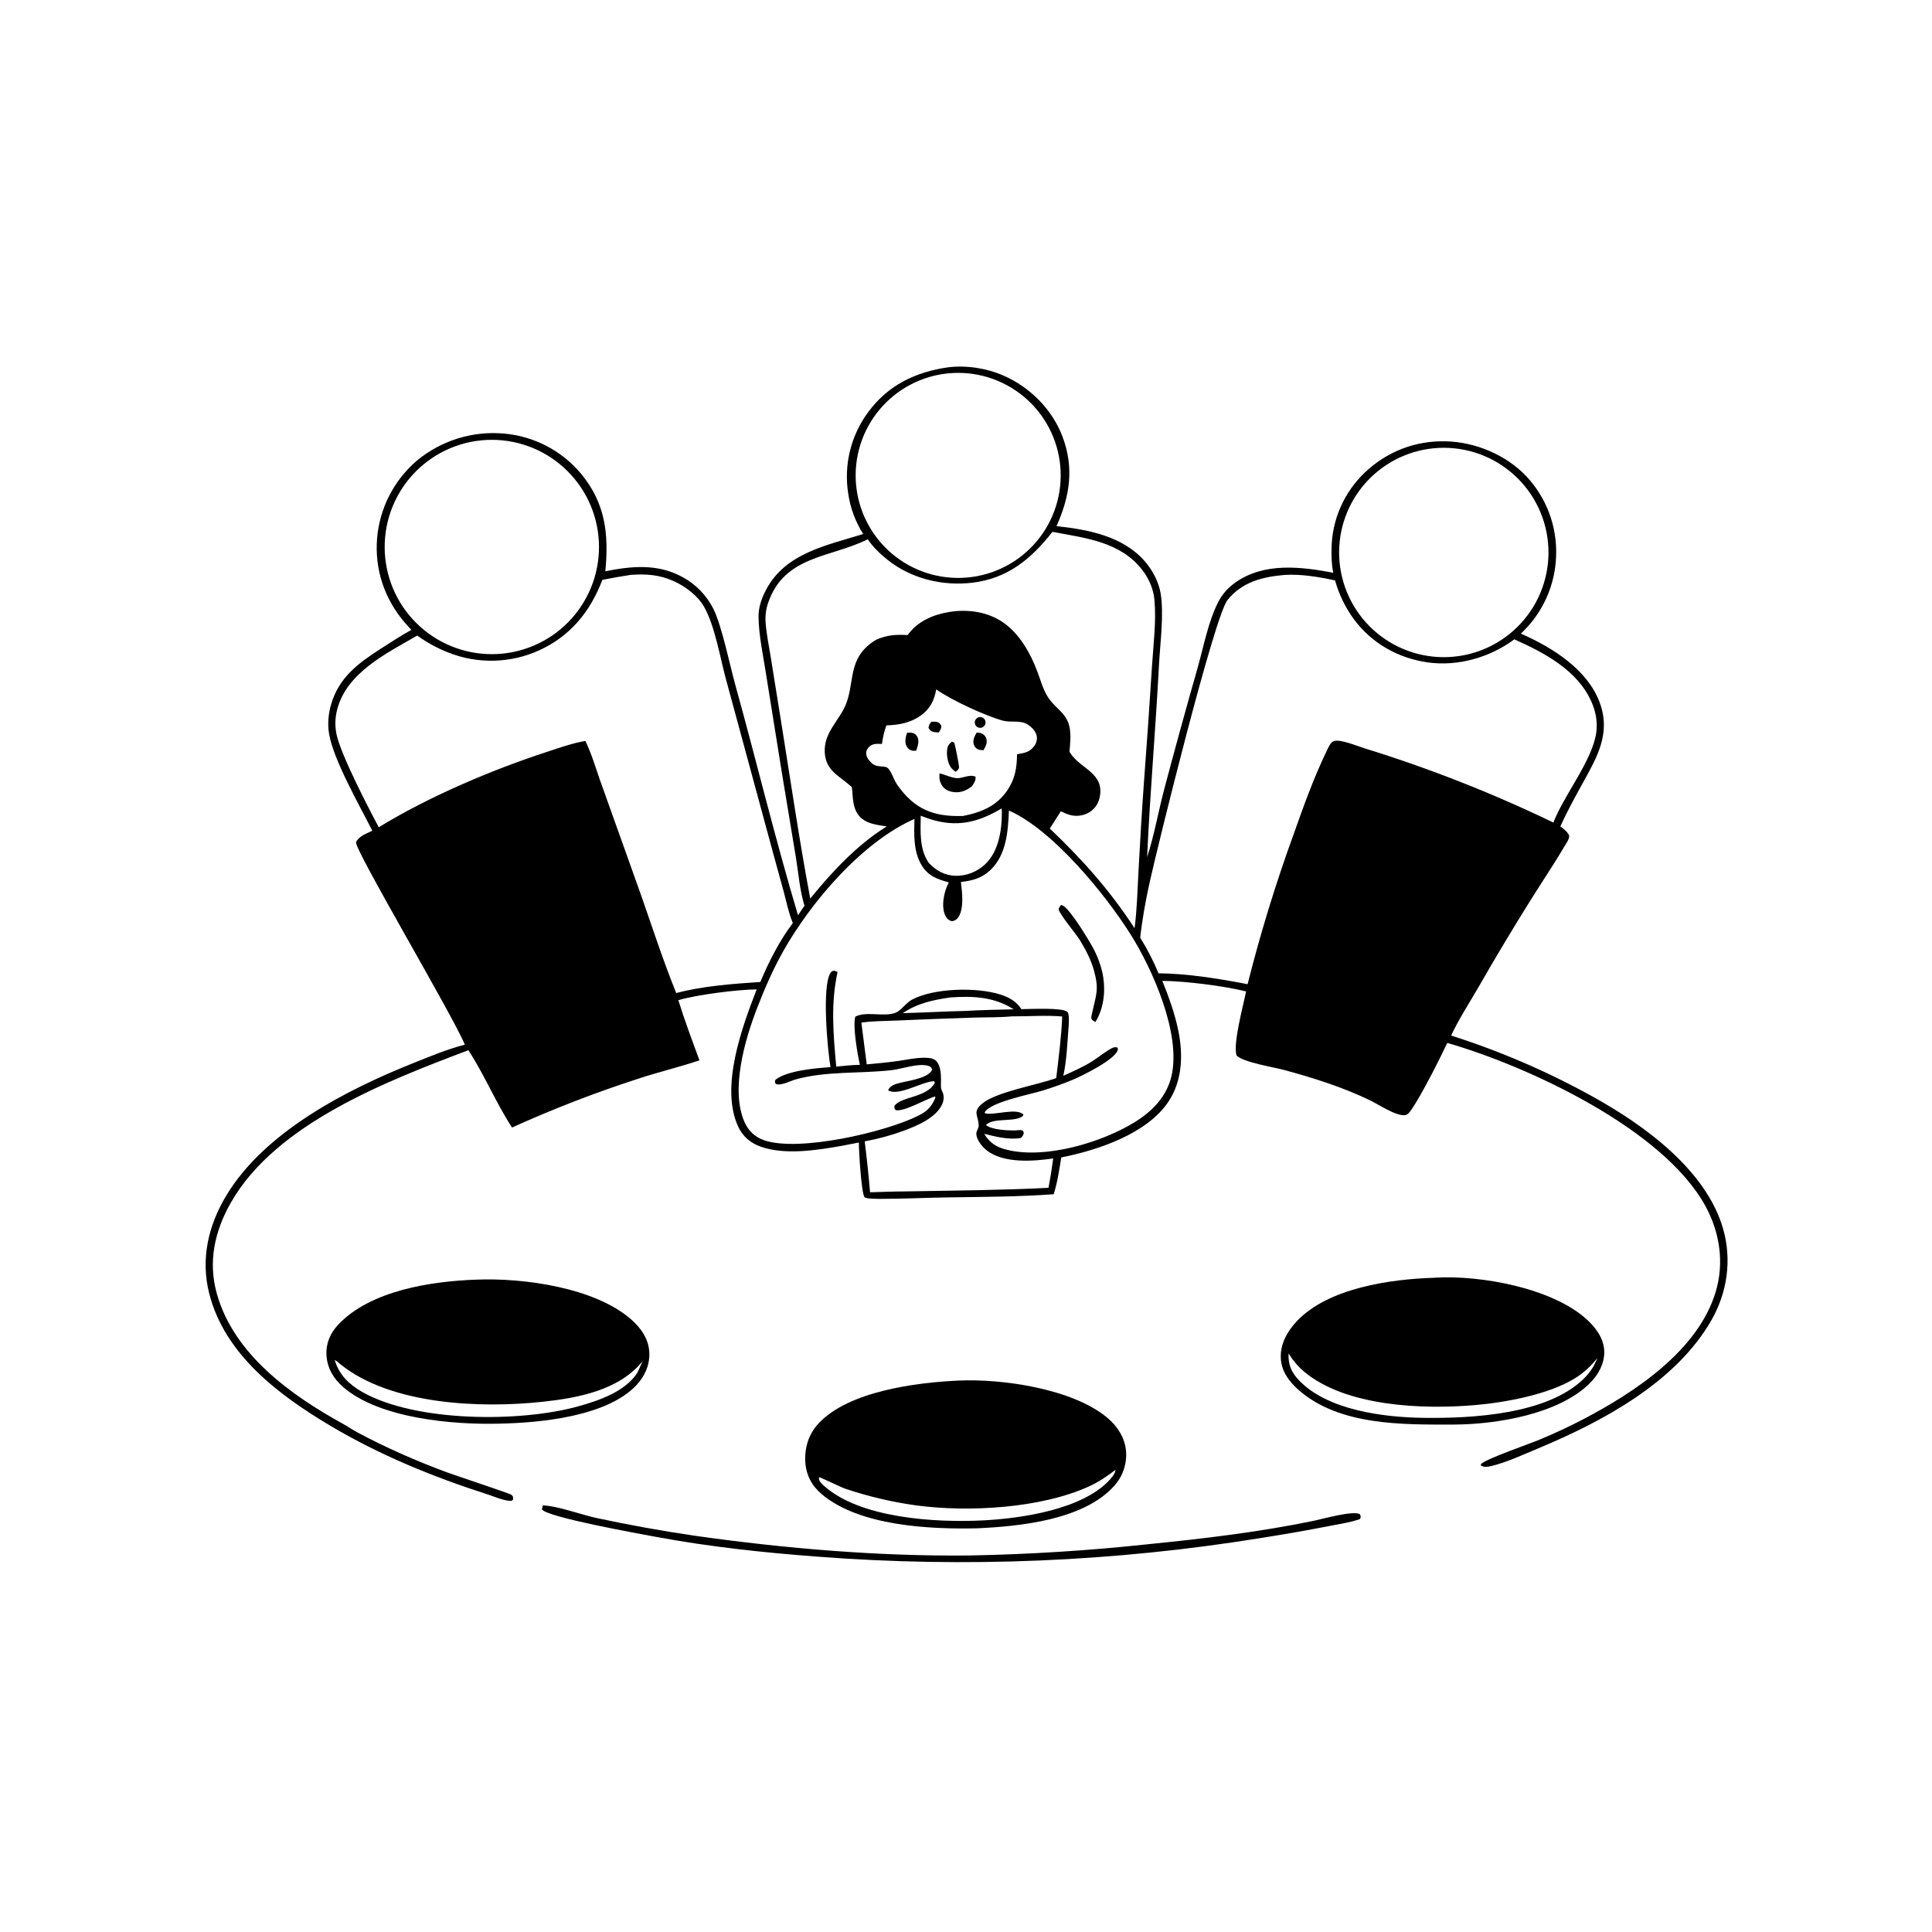 <?xml version="1.0" encoding="utf-8" ?>
<svg xmlns="http://www.w3.org/2000/svg" xmlns:xlink="http://www.w3.org/1999/xlink" width="1024" height="1024">
	<path d="M502.453 194.685C512.228 193.481 522.982 195.157 531.986 199.116C545.967 205.263 557.667 216.983 563.111 231.323C569.414 247.927 567.066 263.056 559.967 278.851C576.58 280.668 594.659 284.024 606.376 297.041C610.619 301.756 614.105 308.181 615.157 314.472C617.012 325.561 614.89 340.834 614.292 352.338C612.524 386.36 609.511 420.287 608 454.326C611.741 442.761 613.86 430.607 616.92 418.825Q625.606 386.068 634.899 353.478C637.974 342.523 640.402 329.598 645.515 319.429C647.823 314.841 650.946 311.369 655.173 308.458C670.325 298.026 689.604 300.35 706.672 303.575C705.769 299.421 705.652 294.958 705.742 290.72Q705.763 289.317 705.854 287.917Q705.945 286.518 706.104 285.124Q706.264 283.73 706.492 282.346Q706.721 280.962 707.017 279.591Q707.313 278.219 707.677 276.865Q708.041 275.51 708.471 274.174Q708.901 272.839 709.397 271.527Q709.893 270.215 710.452 268.928Q711.012 267.642 711.635 266.385Q712.258 265.128 712.942 263.903Q713.626 262.678 714.369 261.489Q715.113 260.299 715.914 259.148Q716.716 257.996 717.573 256.886Q718.43 255.776 719.342 254.709Q720.253 253.642 721.215 252.622Q722.178 251.602 723.19 250.63C735.004 239.363 750.018 233.502 766.338 233.899C781.983 234.28 798.24 241.073 809.035 252.48Q810.02 253.533 810.952 254.633Q811.884 255.734 812.761 256.879Q813.638 258.024 814.457 259.21Q815.276 260.397 816.035 261.623Q816.795 262.849 817.493 264.11Q818.192 265.372 818.827 266.666Q819.462 267.961 820.033 269.285Q820.604 270.61 821.108 271.96Q821.613 273.311 822.05 274.685Q822.488 276.059 822.857 277.453Q823.226 278.847 823.526 280.258Q823.826 281.668 824.057 283.092Q824.287 284.515 824.446 285.948Q824.606 287.382 824.695 288.821Q824.784 290.26 824.802 291.702Q824.819 293.144 824.766 294.585Q824.724 296.037 824.61 297.486Q824.496 298.934 824.31 300.375Q824.124 301.816 823.868 303.246Q823.611 304.676 823.284 306.092Q822.956 307.507 822.559 308.905Q822.162 310.302 821.697 311.678Q821.231 313.055 820.698 314.406Q820.164 315.758 819.565 317.081Q818.965 318.404 818.301 319.696Q817.636 320.989 816.909 322.246Q816.181 323.504 815.392 324.724Q814.603 325.944 813.755 327.123Q812.907 328.303 812.001 329.439Q811.095 330.575 810.134 331.664Q809.173 332.754 808.16 333.795Q807.146 334.836 806.082 335.825L807.005 336.237C823.174 343.476 841.378 354.888 847.865 372.34C853.886 388.535 846.627 401.061 838.923 414.98C834.747 422.526 830.589 430.159 827.004 438.005C828.902 439.366 830.643 440.716 831.699 442.841C831.747 444.851 830.427 446.514 829.417 448.233C823.686 457.985 817.283 467.41 811.301 477.019Q796.934 499.962 783.491 523.458C778.633 531.811 773.226 540.112 769.122 548.861Q778.869 551.959 788.45 555.538Q798.031 559.117 807.423 563.166Q816.815 567.216 825.993 571.727Q835.172 576.239 844.116 581.2C871.5 596.332 904.504 620.209 913.359 651.555C917.961 667.844 915.477 685.057 907.119 699.683C888.248 732.708 849.259 753.505 815.273 767.666C807.451 770.926 798.793 774.981 790.565 777.005C788.634 777.48 786.675 777.799 784.87 776.761L785.011 775.925C788.116 773.014 810.61 765.322 816.205 762.953Q827.924 758.08 839.181 752.217C866.544 737.878 899.851 715.897 909.279 684.948C913.994 669.468 911.605 653.329 903.926 639.262C881.66 598.475 810.365 565.254 767.093 552.764C763.146 561.157 753.231 580.767 748.185 587.993C747.26 589.317 746.273 590.902 744.538 591.066C739.698 591.523 730.602 585.321 725.94 583.088C711.496 576.172 696.217 571.349 680.794 567.153C675.232 565.64 659.101 563.105 655.403 559.441C653.395 553.226 659.002 532.796 660.451 525.471C648.324 522.494 628.464 520.023 616.049 519.877C619.442 528.256 622.596 536.986 624.443 545.838C627.141 558.767 626.815 572.719 619.226 584.013C607.766 601.068 581.6 609.686 562.49 613.466C561.449 620.025 560.469 626.618 558.481 632.968C539.926 634.313 521.1 634.364 502.5 634.64C490.63 634.816 478.746 635.413 466.877 635.421C465.535 635.422 458.927 635.469 458.202 634.511C456.509 632.273 455.166 609.511 455.223 605.56L445.39 607.455C432.462 609.708 416.084 612.237 403.342 607.813C397.788 605.885 393.578 602.289 391.136 596.898C381.683 576.024 393.263 544.454 401.057 524.392C390.922 524.495 369.524 527.167 359.528 530.115C362.888 540.856 366.819 551.44 370.736 561.987C360.387 565.495 349.637 568.05 339.215 571.434Q304.564 582.602 271.395 597.611C262.812 584.499 256.823 569.715 248.243 556.632C205.406 572.866 146.338 595.418 122.421 637.316C113.772 652.468 110.149 668.77 114.962 685.815C124.019 717.886 154.162 739.461 181.926 754.744C184.527 756.175 186.955 757.886 189.584 759.289C204.629 767.322 220.772 774.415 236.762 780.325C240.983 781.885 270.175 791.631 270.921 792.179C272.054 793.012 271.943 793.5 271.962 794.763L271.215 795.436C267.591 795.762 261.944 793.186 258.43 792.063C229.658 782.865 201.163 771.178 175.162 755.723C147.773 739.443 118.931 717.859 110.827 685.334C106.306 667.191 110.406 649.548 119.887 633.746C140.22 599.855 183.681 577.572 219.31 563.368C228.098 559.865 237.188 556.025 246.376 553.708C240.32 538.737 188.289 451.131 188.684 446.41C190.233 443.137 194.251 441.833 197.329 440.306C190.794 427.319 176.766 402.853 174.431 389.018C173.57 383.915 173.995 378.603 175.406 373.634C179.558 359.016 189.859 351.533 202.022 343.7C207.284 340.311 212.525 336.898 218.007 333.872Q216.34 332.07 214.738 330.209C203.891 317.669 198.537 302.046 199.857 285.42Q199.978 283.936 200.172 282.459Q200.366 280.983 200.632 279.517Q200.898 278.052 201.235 276.601Q201.572 275.151 201.98 273.719Q202.388 272.286 202.865 270.876Q203.343 269.465 203.889 268.08Q204.435 266.694 205.048 265.337Q205.661 263.98 206.34 262.654Q207.019 261.329 207.762 260.038Q208.505 258.748 209.31 257.495Q210.116 256.242 210.981 255.03Q211.847 253.819 212.771 252.651Q213.695 251.483 214.675 250.361Q215.655 249.24 216.689 248.168Q217.722 247.096 218.807 246.076Q219.892 245.056 221.026 244.09Q222.219 243.104 223.458 242.177Q224.698 241.25 225.981 240.384Q227.264 239.519 228.588 238.717Q229.911 237.915 231.273 237.179Q232.634 236.442 234.03 235.773Q235.426 235.104 236.852 234.504Q238.279 233.904 239.733 233.374Q241.187 232.844 242.666 232.386Q244.144 231.928 245.643 231.542Q247.142 231.157 248.658 230.845Q250.174 230.533 251.703 230.295Q253.232 230.057 254.772 229.894Q256.311 229.732 257.856 229.644Q259.401 229.556 260.949 229.544Q262.497 229.532 264.043 229.596Q265.59 229.659 267.131 229.798Q268.607 229.927 270.075 230.128Q271.543 230.329 273 230.602Q274.456 230.875 275.897 231.22Q277.338 231.565 278.761 231.98Q280.183 232.396 281.583 232.881Q282.983 233.366 284.358 233.919Q285.732 234.473 287.078 235.093Q288.424 235.714 289.737 236.4Q291.05 237.086 292.328 237.836Q293.606 238.586 294.846 239.398Q296.085 240.211 297.283 241.083Q298.481 241.955 299.634 242.885Q300.788 243.816 301.894 244.802Q303 245.788 304.056 246.827Q305.112 247.866 306.116 248.957Q307.119 250.047 308.068 251.185C320.985 266.918 322.701 283.196 320.845 302.783C334.984 299.968 348.673 298.688 361.794 305.875Q363.103 306.586 364.354 307.394Q365.605 308.202 366.791 309.103Q367.977 310.003 369.092 310.991Q370.206 311.979 371.243 313.049Q372.279 314.118 373.231 315.264Q374.184 316.409 375.046 317.623Q375.909 318.837 376.677 320.113Q377.446 321.388 378.115 322.719C382.659 331.945 386.707 352.083 389.65 362.7C400.935 403.407 410.859 444.629 422.962 485.096L426.396 480.05C423.874 471.879 423.237 463.041 421.871 454.617L414.551 410.464L405.957 356.874C404.44 347.146 402.219 337.003 402.04 327.172C401.944 321.887 403.672 317.054 406.117 312.449C416.419 293.051 438.267 289.045 457.511 283.052Q455.968 280.613 454.689 278.026Q453.409 275.439 452.408 272.733Q451.406 270.026 450.693 267.229Q449.98 264.433 449.564 261.577Q449.34 260.164 449.187 258.741Q449.034 257.319 448.952 255.89Q448.87 254.462 448.859 253.031Q448.848 251.6 448.909 250.17Q448.97 248.741 449.102 247.316Q449.234 245.891 449.437 244.475Q449.64 243.058 449.913 241.654Q450.186 240.249 450.529 238.86Q450.872 237.471 451.284 236.101Q451.696 234.731 452.176 233.383Q452.656 232.035 453.202 230.712Q453.749 229.39 454.36 228.096Q454.972 226.803 455.648 225.542Q456.323 224.28 457.061 223.054Q457.798 221.828 458.596 220.64Q459.394 219.452 460.25 218.306C470.815 204.054 485.239 197.188 502.453 194.685ZM319.275 307.326C312.904 324.107 302.261 337.236 285.636 344.75Q284.242 345.38 282.818 345.939Q281.395 346.499 279.945 346.987Q278.495 347.475 277.023 347.891Q275.55 348.306 274.059 348.648Q272.568 348.99 271.062 349.257Q269.556 349.524 268.038 349.716Q266.52 349.908 264.995 350.024Q263.47 350.14 261.941 350.18Q260.411 350.22 258.882 350.184Q257.353 350.148 255.827 350.036Q254.301 349.924 252.783 349.736Q251.265 349.549 249.758 349.286Q248.251 349.023 246.759 348.685Q245.267 348.347 243.794 347.936Q242.32 347.524 240.869 347.04Q239.418 346.556 237.993 346Q233.501 344.274 229.271 341.977Q225.042 339.68 221.148 336.852C204.984 346.251 183.854 356.372 178.738 375.973Q178.293 377.625 178.05 379.319Q177.807 381.013 177.768 382.723Q177.73 384.434 177.897 386.137Q178.064 387.839 178.434 389.51C180.69 399.985 195.042 427.8 200.758 438.47C227.008 422.345 260.549 408.091 289.875 398.515C296.507 396.35 303.361 393.881 310.252 392.716C313.383 399.171 315.535 406.31 317.867 413.095L339.661 474.115C345.749 491.534 351.501 509.247 358.419 526.353C372.168 522.619 388.786 521.411 402.984 520.472C407.47 509.799 413.216 498.448 420.225 489.226L419.942 488.533C417.946 483.558 416.867 478.185 415.496 473.013L409.77 452.154L384.669 359.618C381.648 348.405 378.863 331.711 373.284 321.793C369.851 315.691 363.22 310.723 356.913 307.928C349.318 304.562 342.481 304.132 334.316 304.69Q326.77 305.861 319.275 307.326ZM456.541 542.005L459.379 564.147C464.92 563.656 470.433 563.117 475.944 562.344C480.546 561.698 485.328 560.587 489.97 560.628C491.869 560.644 494.338 560.748 495.874 562.02C498.432 564.139 498.732 568.905 498.749 572.017C498.754 573.124 498.725 574.229 498.702 575.336C498.67 576.847 498.921 577.474 499.552 578.818C500.435 580.702 500.299 583.039 499.519 584.934C496.449 592.383 486.052 596.681 479.098 599.276Q468.955 603.013 458.318 604.941Q460.002 618.409 461.14 631.934C467.379 631.764 473.635 631.493 479.875 631.473C505.112 631.021 530.533 630.851 555.736 629.571Q557.201 621.821 558.212 613.999C547.624 615.542 532.118 616.713 523.123 609.832C520.725 607.998 517.584 604.183 517.461 600.999C517.403 599.487 518.707 598.057 518.716 596.768C518.754 591.337 515.113 589.502 520.574 584.938C528.072 578.673 549.492 575.161 559.821 571.415C561.098 560.566 562.553 549.669 562.99 538.748C554.038 538.013 545.161 538.735 536.21 538.696C529.401 539.335 522.46 539.146 515.622 539.363Q495.385 540.022 475.156 540.91C469.022 541.192 462.602 541.115 456.541 542.005ZM557.823 281.89C546.565 296.227 534.165 306.585 515.428 308.841C499.606 310.746 483.019 306.745 470.497 296.779C466.608 293.684 462.704 289.949 459.899 285.819C459.759 285.891 459.62 285.964 459.479 286.034C439.937 295.68 415.703 294.487 407.132 319.514C405.953 322.959 405.523 326.312 405.785 329.936C406.226 336.04 407.541 342.247 408.509 348.291L413.984 382.362C419.012 413.66 423.603 445.104 429.443 476.262C441.046 461.981 454.285 447.783 469.996 438.001C464.73 437.228 458.629 436.633 455.097 432.116C451.692 427.761 452.146 422.351 451.514 417.207L451.065 416.796C444.794 411.151 437.75 408.598 437.145 398.951C436.463 388.088 445.004 382.022 448.526 372.852C452.283 363.069 450.326 352.566 457.965 344.203C459.836 342.154 462.116 340.394 464.517 339.01C470.268 336.544 474.884 336.236 481.052 336.601C486.286 329.35 494.348 325.823 502.962 324.383C512.978 322.708 523.848 324.248 532.206 330.276C540.738 336.43 546.328 346.547 549.912 356.213C551.502 360.502 552.805 365.198 555.205 369.122C559.284 375.789 565.747 377.839 567.015 386.175C567.637 390.258 567.207 394.331 566.843 398.417C566.949 398.592 567.052 398.769 567.159 398.943C572.458 407.564 585.507 409.477 582.868 422.573C582.18 425.986 580.194 428.836 577.196 430.624C574.226 432.397 570.367 432.885 567.04 431.927C565.406 431.457 563.787 430.747 562.258 430.005Q559.381 434.6 556.42 439.142C573.831 455.719 588.183 471.807 601.357 491.992C602.642 481.961 602.869 472.083 603.413 462.002C604.23 446.857 605.099 431.643 606.181 416.517Q608.589 384.708 610.595 352.871C611.315 341.507 612.927 329.278 611.873 317.948C611.328 312.086 608.961 306.65 605.366 302.018C593.707 286.995 575.091 285.174 557.823 281.89ZM802.628 338.859C789.799 348.421 772.714 353.348 756.761 351.087C741.132 348.873 727.172 341.062 717.716 328.363Q715.992 326.029 714.487 323.548Q712.983 321.067 711.711 318.458Q710.439 315.85 709.41 313.137Q708.381 310.424 707.604 307.628C699.241 305.809 689.615 304.189 681.014 304.71C669.124 305.736 658.5 308.353 650.644 317.969C643.622 326.565 613.526 448.59 609.301 467.845C607.224 477.311 605.356 487.384 604.341 497.023Q609.984 506.059 614.058 515.903C628.578 515.884 646.823 518.812 661.253 521.649Q671.363 481.478 685.512 442.546C690.812 427.619 696.166 412.538 703.059 398.25C703.888 396.599 705.072 393.432 706.96 392.788C710.334 391.636 719.441 395.436 723.04 396.556Q748.815 404.513 773.921 414.378Q799.028 424.244 823.324 435.964C829.003 421.267 843.978 403.155 846.055 388.246C846.835 382.647 845.776 377.116 843.516 371.985C836.131 355.215 818.528 345.971 802.628 338.859ZM502.971 197.846Q501.645 197.966 500.326 198.15Q499.007 198.334 497.699 198.583Q496.391 198.832 495.096 199.144Q493.802 199.457 492.524 199.833Q491.247 200.208 489.989 200.646Q488.731 201.084 487.497 201.582Q486.262 202.081 485.053 202.64Q483.844 203.198 482.665 203.816Q481.485 204.433 480.336 205.107Q479.188 205.781 478.074 206.511Q476.96 207.241 475.883 208.024Q474.806 208.807 473.769 209.642Q472.732 210.478 471.737 211.363Q470.742 212.247 469.792 213.18Q468.841 214.113 467.937 215.091Q467.034 216.069 466.179 217.09Q465.324 218.111 464.521 219.173Q463.717 220.235 462.966 221.335Q462.216 222.435 461.52 223.57Q460.824 224.705 460.184 225.873Q459.545 227.041 458.964 228.239Q458.382 229.437 457.86 230.662Q457.338 231.887 456.876 233.136Q456.415 234.385 456.015 235.656Q455.615 236.926 455.278 238.214Q454.941 239.502 454.668 240.806Q454.394 242.109 454.185 243.424Q453.975 244.739 453.831 246.063Q453.686 247.387 453.606 248.716Q453.527 250.045 453.512 251.377Q453.498 252.708 453.548 254.039Q453.599 255.369 453.715 256.696Q453.831 258.023 454.012 259.342Q454.192 260.661 454.437 261.97Q454.682 263.279 454.991 264.574Q455.3 265.87 455.672 267.148Q456.044 268.427 456.478 269.686Q456.913 270.945 457.408 272.181Q457.903 273.417 458.458 274.627Q459.014 275.837 459.628 277.019Q460.241 278.201 460.912 279.351Q461.583 280.501 462.31 281.617Q463.036 282.733 463.817 283.812Q464.597 284.891 465.429 285.931Q466.262 286.97 467.144 287.968Q468.026 288.965 468.956 289.919Q469.886 290.872 470.862 291.778Q471.837 292.684 472.856 293.542Q473.875 294.4 474.934 295.206Q475.994 296.013 477.091 296.767Q478.189 297.52 479.323 298.219Q480.456 298.918 481.622 299.561Q482.789 300.204 483.985 300.789Q485.181 301.374 486.405 301.899Q487.628 302.425 488.876 302.89Q490.124 303.355 491.393 303.758Q492.662 304.161 493.95 304.502Q495.237 304.842 496.539 305.12Q497.842 305.397 499.156 305.61Q500.471 305.823 501.794 305.971Q503.117 306.12 504.446 306.203Q505.775 306.287 507.107 306.305Q508.438 306.323 509.769 306.276Q511.1 306.229 512.427 306.117Q513.759 306.004 515.083 305.827Q516.408 305.649 517.722 305.406Q519.036 305.163 520.337 304.856Q521.637 304.549 522.921 304.179Q524.205 303.808 525.469 303.375Q526.734 302.941 527.975 302.446Q529.217 301.952 530.432 301.396Q531.648 300.841 532.834 300.227Q534.021 299.612 535.176 298.94Q536.332 298.268 537.452 297.54Q538.573 296.812 539.657 296.03Q540.74 295.248 541.784 294.413Q542.828 293.579 543.829 292.694Q544.831 291.809 545.788 290.876Q546.745 289.943 547.655 288.964Q548.564 287.986 549.425 286.963Q550.286 285.941 551.095 284.877Q551.904 283.814 552.66 282.712Q553.416 281.61 554.117 280.472Q554.818 279.334 555.463 278.163Q556.107 276.992 556.693 275.791Q557.279 274.59 557.805 273.362Q558.331 272.133 558.796 270.88Q559.261 269.627 559.664 268.353Q560.067 267.079 560.407 265.786Q560.747 264.494 561.022 263.186Q561.298 261.879 561.51 260.559Q561.721 259.24 561.867 257.911Q562.013 256.583 562.094 255.249Q562.175 253.915 562.19 252.579Q562.205 251.242 562.154 249.907Q562.103 248.571 561.987 247.24Q561.871 245.909 561.689 244.585Q561.508 243.261 561.261 241.947Q561.015 240.634 560.704 239.334Q560.393 238.034 560.019 236.751Q559.645 235.468 559.208 234.205Q558.771 232.942 558.273 231.702Q557.774 230.462 557.216 229.248Q556.657 228.034 556.039 226.849Q555.421 225.664 554.746 224.511Q554.071 223.358 553.34 222.239Q552.609 221.12 551.823 220.039Q551.038 218.958 550.201 217.916Q549.363 216.875 548.476 215.876Q547.588 214.876 546.652 213.922Q545.717 212.968 544.735 212.061Q543.754 211.154 542.729 210.296Q541.704 209.438 540.639 208.632Q539.573 207.826 538.469 207.073Q537.365 206.32 536.225 205.622Q535.085 204.924 533.912 204.283Q532.74 203.642 531.537 203.06Q530.334 202.477 529.104 201.955Q527.874 201.432 526.62 200.971Q525.366 200.509 524.091 200.11Q522.815 199.71 521.522 199.374Q520.228 199.038 518.92 198.766Q517.612 198.493 516.291 198.286Q514.971 198.078 513.642 197.936Q512.314 197.793 510.979 197.717Q509.645 197.64 508.309 197.628Q506.973 197.617 505.637 197.672Q504.302 197.726 502.971 197.846ZM257.905 233.184Q256.51 233.252 255.12 233.389Q253.73 233.526 252.348 233.731Q250.967 233.935 249.597 234.208Q248.227 234.481 246.872 234.82Q245.517 235.16 244.181 235.565Q242.844 235.971 241.529 236.442Q240.214 236.913 238.924 237.448Q237.634 237.983 236.372 238.581Q235.109 239.178 233.878 239.837Q232.647 240.497 231.449 241.215Q230.251 241.934 229.091 242.711Q227.93 243.488 226.809 244.321Q225.687 245.154 224.609 246.041Q223.53 246.928 222.496 247.866Q221.462 248.805 220.475 249.794Q219.488 250.783 218.552 251.819Q217.615 252.855 216.73 253.935Q215.845 255.016 215.015 256.139Q214.184 257.262 213.41 258.424Q212.635 259.587 211.919 260.786Q211.203 261.985 210.546 263.218Q209.89 264.451 209.295 265.714Q208.699 266.978 208.167 268.269Q207.635 269.56 207.167 270.876Q206.698 272.192 206.296 273.529Q205.893 274.867 205.556 276.222Q205.219 277.578 204.949 278.948Q204.68 280.319 204.478 281.701Q204.276 283.083 204.142 284.473Q204.008 285.863 203.943 287.259Q203.877 288.654 203.881 290.05Q203.884 291.447 203.956 292.842Q204.028 294.237 204.168 295.627Q204.309 297.016 204.517 298.397Q204.726 299.778 205.002 301.147Q205.278 302.517 205.621 303.871Q205.965 305.224 206.374 306.56Q206.783 307.895 207.258 309.209Q207.732 310.523 208.27 311.811Q208.809 313.1 209.41 314.361Q210.011 315.622 210.673 316.851Q211.336 318.081 212.058 319.277Q212.78 320.472 213.56 321.631Q214.34 322.79 215.175 323.909Q216.011 325.028 216.901 326.104Q217.791 327.181 218.733 328.212Q219.675 329.244 220.666 330.228Q221.657 331.212 222.696 332.146Q223.734 333.08 224.817 333.962Q225.9 334.844 227.025 335.671Q228.151 336.499 229.315 337.27Q230.48 338.041 231.68 338.755Q232.881 339.468 234.116 340.121Q235.351 340.774 236.616 341.366Q237.881 341.958 239.174 342.487Q240.466 343.015 241.784 343.48Q243.101 343.945 244.439 344.344Q245.778 344.743 247.134 345.077Q248.49 345.41 249.862 345.676Q251.233 345.942 252.615 346.14Q253.998 346.338 255.389 346.468Q256.779 346.599 258.175 346.66Q259.57 346.722 260.967 346.715Q262.363 346.708 263.758 346.632Q265.148 346.557 266.533 346.413Q267.917 346.27 269.293 346.059Q270.669 345.848 272.033 345.569Q273.397 345.291 274.745 344.946Q276.094 344.602 277.424 344.191Q278.754 343.781 280.063 343.306Q281.371 342.831 282.655 342.292Q283.938 341.754 285.194 341.153Q286.45 340.552 287.674 339.891Q288.899 339.229 290.09 338.509Q291.281 337.788 292.435 337.01Q293.589 336.231 294.704 335.398Q295.818 334.564 296.891 333.676Q297.963 332.789 298.991 331.85Q300.018 330.911 300.999 329.923Q301.979 328.935 302.91 327.9Q303.841 326.865 304.72 325.786Q305.599 324.706 306.424 323.585Q307.249 322.464 308.019 321.304Q308.788 320.144 309.499 318.948Q310.211 317.751 310.863 316.521Q311.515 315.292 312.106 314.031Q312.697 312.771 313.225 311.483Q313.754 310.196 314.219 308.883Q314.684 307.571 315.084 306.238Q315.484 304.905 315.818 303.554Q316.152 302.202 316.42 300.836Q316.687 299.47 316.888 298.093Q317.088 296.715 317.221 295.33Q317.354 293.944 317.418 292.554Q317.483 291.163 317.479 289.771Q317.476 288.379 317.404 286.989Q317.332 285.599 317.193 284.214Q317.053 282.829 316.845 281.453Q316.638 280.076 316.363 278.711Q316.089 277.347 315.748 275.997Q315.407 274.648 315 273.317Q314.593 271.985 314.122 270.676Q313.65 269.366 313.115 268.081Q312.58 266.796 311.983 265.539Q311.385 264.281 310.727 263.055Q310.069 261.828 309.351 260.636Q308.633 259.443 307.858 258.287Q307.083 257.131 306.252 256.014Q305.422 254.897 304.537 253.822Q303.652 252.747 302.716 251.717Q301.78 250.687 300.795 249.704Q299.809 248.721 298.777 247.787Q297.744 246.854 296.667 245.972Q295.591 245.09 294.472 244.261Q293.353 243.433 292.195 242.661Q291.037 241.889 289.842 241.174Q288.648 240.459 287.42 239.804Q286.192 239.149 284.933 238.554Q283.674 237.96 282.388 237.428Q281.102 236.896 279.791 236.428Q278.48 235.959 277.148 235.556Q275.816 235.152 274.465 234.814Q273.115 234.477 271.75 234.205Q270.384 233.934 269.007 233.73Q267.63 233.526 266.245 233.389Q264.86 233.253 263.47 233.185Q262.079 233.116 260.687 233.116Q259.295 233.116 257.905 233.184ZM503.72 528.66C494.539 530.001 486.282 531.705 478.511 536.994C489.552 536.709 500.583 536.052 511.624 535.819C520.146 535.316 528.697 535.179 537.231 534.949C527.024 528.313 515.563 527.826 503.72 528.66ZM467.434 394.314C464.914 394.195 462.557 393.986 460.608 395.865C459.804 396.641 459.17 397.759 459.095 398.886C458.951 401.056 460.511 403.091 462.023 404.466C465.155 407.311 469.045 405.335 470.831 407.37C472.865 409.687 473.725 413.34 475.536 415.93C484.663 428.984 494.938 433.021 510.414 432.475C520.128 430.577 528.312 427.236 534.016 418.736C538.047 412.729 538.978 406.85 539.041 399.764C542.92 399.09 545.709 398.79 548.187 395.38C549.275 393.883 549.844 391.988 549.488 390.145C548.97 387.47 546.795 385.352 544.581 383.943C540.856 381.572 535.726 383.08 531.585 381.968C522.489 379.527 503.897 370.91 496.212 365.396C495.178 371.337 492.911 375.801 487.847 379.371C482.368 383.233 476.332 384.233 469.796 384.478C468.561 387.781 467.975 390.84 467.434 394.314ZM762.627 237.397Q761.267 237.461 759.912 237.592Q758.557 237.723 757.21 237.92Q755.863 238.117 754.527 238.38Q753.191 238.643 751.87 238.971Q750.549 239.299 749.245 239.691Q747.941 240.084 746.659 240.54Q745.376 240.996 744.117 241.514Q742.858 242.032 741.626 242.612Q740.394 243.191 739.192 243.83Q737.99 244.469 736.821 245.167Q735.651 245.864 734.518 246.618Q733.384 247.372 732.289 248.18Q731.193 248.989 730.139 249.85Q729.085 250.711 728.074 251.623Q727.063 252.535 726.098 253.496Q725.133 254.456 724.217 255.463Q723.3 256.469 722.434 257.519Q721.568 258.57 720.754 259.661Q719.94 260.753 719.181 261.883Q718.422 263.013 717.719 264.179Q717.017 265.345 716.372 266.544Q715.727 267.743 715.142 268.972Q714.557 270.202 714.032 271.458Q713.508 272.714 713.046 273.995Q712.584 275.276 712.186 276.577Q711.787 277.879 711.453 279.199Q711.119 280.519 710.85 281.853Q710.58 283.188 710.377 284.534Q710.174 285.88 710.037 287.235Q709.899 288.589 709.829 289.949Q709.758 291.308 709.755 292.67Q709.751 294.031 709.814 295.391Q709.877 296.751 710.007 298.106Q710.136 299.461 710.332 300.809Q710.528 302.156 710.79 303.492Q711.052 304.828 711.379 306.15Q711.706 307.471 712.097 308.775Q712.489 310.079 712.944 311.362Q713.398 312.645 713.916 313.905Q714.433 315.164 715.011 316.396Q715.59 317.629 716.228 318.831Q716.866 320.034 717.562 321.204Q718.259 322.374 719.012 323.508Q719.765 324.642 720.572 325.738Q721.38 326.834 722.24 327.889Q723.101 328.945 724.012 329.956Q724.923 330.968 725.883 331.933Q726.842 332.899 727.848 333.817Q728.854 334.734 729.904 335.601Q730.953 336.468 732.044 337.283Q733.135 338.097 734.264 338.857Q735.394 339.617 736.559 340.321Q737.725 341.025 738.923 341.671Q740.122 342.316 741.351 342.903Q742.579 343.489 743.835 344.014Q745.091 344.539 746.372 345.002Q747.652 345.465 748.953 345.865Q750.255 346.264 751.574 346.6Q752.894 346.935 754.228 347.205Q755.562 347.476 756.908 347.68Q758.254 347.885 759.609 348.023Q760.963 348.161 762.323 348.233Q763.682 348.304 765.044 348.309Q766.405 348.314 767.765 348.252Q769.126 348.19 770.483 348.061Q771.84 347.933 773.189 347.737Q774.538 347.542 775.875 347.281Q777.213 347.02 778.536 346.693Q779.859 346.367 781.165 345.976Q782.47 345.585 783.755 345.13Q785.04 344.675 786.301 344.158Q787.562 343.641 788.796 343.062Q790.03 342.484 791.234 341.845Q792.438 341.207 793.609 340.51Q794.78 339.814 795.916 339.06Q797.052 338.307 798.149 337.499Q799.246 336.69 800.303 335.829Q801.359 334.968 802.372 334.056Q803.385 333.144 804.352 332.184Q805.318 331.223 806.237 330.216Q807.155 329.209 808.023 328.158Q808.891 327.108 809.706 326.015Q810.522 324.923 811.282 323.793Q812.043 322.662 812.747 321.495Q813.451 320.328 814.098 319.128Q814.744 317.928 815.33 316.698Q815.917 315.468 816.442 314.21Q816.967 312.953 817.43 311.671Q817.893 310.389 818.292 309.086Q818.692 307.783 819.027 306.462Q819.362 305.141 819.632 303.805Q819.902 302.469 820.105 301.122Q820.309 299.774 820.447 298.418Q820.584 297.062 820.655 295.701Q820.726 294.34 820.729 292.977Q820.733 291.614 820.67 290.253Q820.607 288.892 820.477 287.535Q820.347 286.178 820.151 284.83Q819.954 283.481 819.692 282.144Q819.43 280.806 819.102 279.483Q818.775 278.16 818.382 276.855Q817.99 275.55 817.534 274.266Q817.079 272.981 816.56 271.721Q816.042 270.46 815.463 269.227Q814.883 267.993 814.244 266.79Q813.604 265.586 812.907 264.416Q812.209 263.245 811.455 262.11Q810.7 260.975 809.891 259.878Q809.082 258.782 808.22 257.726Q807.358 256.67 806.445 255.658Q805.532 254.646 804.571 253.68Q803.609 252.714 802.602 251.797Q801.594 250.879 800.543 250.012Q799.491 249.145 798.398 248.331Q797.306 247.516 796.174 246.757Q795.043 245.997 793.875 245.294Q792.708 244.59 791.507 243.945Q790.307 243.3 789.076 242.715Q787.846 242.129 786.588 241.605Q785.33 241.081 784.047 240.619Q782.765 240.157 781.462 239.759Q780.159 239.36 778.837 239.026Q777.516 238.693 776.18 238.424Q774.844 238.155 773.496 237.953Q772.148 237.75 770.792 237.614Q769.436 237.477 768.075 237.408Q766.714 237.338 765.351 237.335Q763.988 237.333 762.627 237.397ZM530.873 428.494C519.525 435.225 509.017 438.33 495.859 434.978C493.181 434.296 490.595 433.336 488.007 432.374C487.916 440.891 487.204 449.936 492.246 457.301C496.011 461.37 500.74 464.035 506.39 464.193C512.241 464.358 518.135 461.971 522.33 457.913C529.349 451.124 531.053 439.863 531.004 430.501C531.001 429.817 530.943 429.174 530.873 428.494ZM534.752 429.599C534.267 440.731 533.449 453.216 524.73 461.334C520.207 465.545 515.243 466.784 509.314 467.473C509.943 472.68 511.208 482.536 507.422 486.784C506.514 487.803 505.821 488.011 504.521 488.265C502.921 487.83 502.015 487.12 501.236 485.675C498.986 481.502 499.911 475.394 501.423 471.074C501.836 469.894 502.323 468.779 502.893 467.67C496.699 466.025 491.724 464.181 488.314 458.322C484.091 451.066 484.454 442.142 484.675 434.048C456.88 446.32 429.811 478.061 415.042 504.304C409.676 513.839 405.215 524.147 401.265 534.335C394.789 551.04 386.982 577.877 394.719 594.968C396.781 599.522 400.253 602.683 404.962 604.338C423.159 610.736 469.286 600.103 486.668 591.358C491.499 588.927 493.732 586.693 495.802 581.746L495.545 581.134C490.785 582.522 478.909 589.502 474.689 588.369C473.976 587.362 474.009 587.318 474.061 586.076C478.072 580.988 490.884 581.932 495.487 573.995L495.124 573.049C489.154 573.057 475.764 581.444 470.693 577.819C471.754 575.825 473.133 575.111 475.198 574.437C479.899 572.901 491.078 572.058 493.888 567.335C493.978 567.183 494.032 567.012 494.105 566.851C493.408 565.543 493.237 565.26 491.795 564.859C486.571 563.408 478.055 566.58 472.56 567.208C455.766 569.13 437.993 567.557 421.582 572.155C418.833 572.926 413.781 575.699 411.123 574.476C410.655 573.357 410.582 573.415 411.009 572.295C417.307 567.369 432.307 566.167 440.191 565.599C438.617 556.622 435.543 522.929 440.124 515.75C440.79 514.707 441.075 514.735 442.211 514.466L443.936 515.153C440.213 532.005 441.678 548.336 443.228 565.327C447.368 564.955 451.584 564.401 455.74 564.404C454.526 558.786 451.863 543.928 453.336 538.842C459.252 535.797 468.209 539.132 474.53 536.825C477.471 535.751 480.238 531.519 483.296 529.875C494.923 523.623 517.565 523.16 529.965 527.045C534.673 528.52 538.644 530.623 541.357 534.878C545.909 534.852 562.962 533.91 565.689 536.282C566.941 537.372 566.469 543.035 566.338 544.717C565.696 552.996 565.378 562.082 563.569 570.197C568.701 567.886 573.882 565.619 578.673 562.643C582.212 560.445 585.538 557.553 589.19 555.614C590.22 555.068 590.967 554.924 592.104 555.135C592.577 556.04 592.691 555.794 592.407 556.643C590.67 561.826 573.478 570.235 568.441 572.352Q560.645 575.575 552.578 578.041C545.994 580.066 524.845 584.137 521.926 589.531L522.092 590.095C527.163 591.283 538.8 586.956 542.463 590.777C542.071 591.809 541.758 591.854 540.784 592.301C535.746 594.611 526.379 592.424 522.562 596.307C525.807 598.852 533.65 599.165 537.745 599.169C538.672 599.17 540.756 598.815 541.499 599.042C542.596 599.376 542.413 599.834 542.621 600.733C542.132 602.071 541.999 602.284 540.912 603.201C534.361 604.17 527.974 602.504 521.647 600.947C524.633 605.896 528.271 608.107 533.964 609.479C554.36 614.396 583.97 605.518 601.357 594.806C610.769 589.008 618.408 581.215 620.942 570.185C626.041 547.988 611.034 513.906 599.055 494.951C585.566 473.608 557.848 439.779 534.752 429.599Z"/>
	<path d="M562.378 479.628C562.913 479.817 563.087 479.849 563.547 480.106C567.548 482.343 577.926 499.483 580.053 503.774Q581.387 506.408 582.409 509.179Q583.431 511.949 584.128 514.818C586.186 523.623 585.478 533.835 580.604 541.63C580.214 541.432 579.358 541.021 579.039 540.75C578.858 540.598 578.736 540.387 578.605 540.19C578.109 539.443 578.705 537.608 578.883 536.774C580.882 527.416 582.621 524.752 579.952 514.824C578.337 508.815 575.523 503.509 572.315 498.206C570.46 495.141 561.456 484.48 561.147 482.02C561.055 481.291 561.986 480.242 562.378 479.628Z"/>
	<path d="M497.996 409.892C500.856 410.563 503.913 412.113 506.814 412.409C510.201 412.756 513.865 410.147 517.06 411.673C517.266 413.758 516.183 415.188 515.036 416.852C512.154 418.952 509.562 420.162 505.913 419.872C503.486 419.678 501.185 418.818 499.665 416.838C498.053 414.738 497.696 412.456 497.996 409.892Z"/>
	<path d="M504.564 393.078L505.708 393.573C506.123 394.089 508.287 405.206 508.31 406.469C508.335 407.787 507.403 408.285 506.537 409.1C505.852 408.581 505.148 408.049 504.552 407.427C502.414 405.198 501.675 400.662 501.968 397.691C502.193 395.406 502.773 394.498 504.564 393.078Z"/>
	<path d="M480.76 388.391C481.546 388.347 482.497 388.235 483.269 388.374C484.541 388.602 485.529 389.296 486.159 390.432C487.416 392.693 486.385 395.64 485.603 397.856C485.008 397.888 484.116 397.999 483.511 397.867C482.199 397.581 481.303 396.84 480.621 395.704C479.3 393.504 479.99 390.62 480.76 388.391Z"/>
	<path d="M517.697 388.244C518.789 388.34 519.692 388.384 520.677 388.933C521.762 389.536 522.603 390.552 522.864 391.781C523.336 394.002 522.332 395.803 521.237 397.641C520.141 397.565 518.907 397.55 517.939 396.97C516.912 396.354 516.166 395.181 515.987 394.008C515.647 391.781 516.603 390.091 517.697 388.244Z"/>
	<path d="M493.656 382.502C494.571 382.506 495.608 382.456 496.503 382.648C497.806 382.929 498.307 383.578 498.946 384.653C498.935 386.193 498.336 387.004 497.532 388.242C496.554 388.163 495.453 388.132 494.509 387.863C493.275 387.512 492.737 386.832 492.129 385.784C492.362 384.107 492.66 383.805 493.656 382.502Z"/>
	<path d="M519.08 380.089Q519.214 380.069 519.349 380.061Q519.485 380.053 519.62 380.058Q519.756 380.064 519.89 380.082Q520.025 380.1 520.157 380.13Q520.289 380.161 520.417 380.204Q520.546 380.247 520.67 380.302Q520.794 380.357 520.912 380.424Q521.03 380.49 521.141 380.568Q521.252 380.645 521.356 380.733Q521.459 380.82 521.554 380.918Q521.649 381.015 521.734 381.12Q521.819 381.226 521.893 381.339Q521.968 381.452 522.031 381.572Q522.095 381.692 522.147 381.817Q522.199 381.942 522.239 382.072Q522.279 382.201 522.306 382.334Q522.333 382.467 522.348 382.602Q522.363 382.736 522.365 382.872Q522.366 383.008 522.355 383.143Q522.344 383.278 522.321 383.411Q522.297 383.545 522.26 383.675Q522.224 383.806 522.176 383.933Q522.127 384.059 522.067 384.181Q522.006 384.302 521.935 384.417Q521.863 384.532 521.781 384.64Q521.699 384.748 521.607 384.848Q521.515 384.947 521.414 385.038Q521.313 385.128 521.203 385.208Q521.094 385.289 520.978 385.358Q520.862 385.428 520.739 385.486Q520.617 385.545 520.49 385.591Q520.362 385.638 520.231 385.672Q520.044 385.721 519.852 385.744Q519.66 385.767 519.467 385.764Q519.274 385.761 519.083 385.732Q518.891 385.703 518.706 385.648Q518.521 385.594 518.344 385.515Q518.168 385.436 518.004 385.334Q517.84 385.232 517.691 385.108Q517.542 384.985 517.411 384.843Q517.28 384.701 517.17 384.542Q517.059 384.384 516.971 384.212Q516.883 384.04 516.819 383.858Q516.755 383.675 516.716 383.486Q516.677 383.297 516.664 383.104Q516.65 382.911 516.663 382.719Q516.676 382.526 516.715 382.337Q516.754 382.147 516.818 381.965Q516.882 381.783 516.97 381.611Q517.058 381.439 517.168 381.28Q517.279 381.121 517.409 380.979Q517.54 380.837 517.689 380.713Q517.838 380.59 518.002 380.488Q518.166 380.386 518.342 380.307Q518.518 380.227 518.704 380.173Q518.889 380.118 519.08 380.089Z"/>
	<path d="M507.855 731.739C531.354 730.647 568.363 736.089 586.703 751.279C592.21 755.84 596.264 761.992 596.841 769.27Q596.886 769.896 596.9 770.522Q596.913 771.149 596.894 771.776Q596.876 772.403 596.825 773.028Q596.775 773.653 596.692 774.275Q596.61 774.896 596.496 775.513Q596.383 776.13 596.238 776.74Q596.093 777.35 595.917 777.952Q595.741 778.554 595.535 779.146Q595.328 779.738 595.092 780.319Q594.856 780.9 594.591 781.468Q594.325 782.036 594.031 782.59Q593.737 783.144 593.416 783.682Q593.094 784.22 592.745 784.741Q592.396 785.263 592.021 785.765Q591.647 786.268 591.247 786.751Q590.847 787.234 590.423 787.696C574.238 805.586 540.863 808.976 518.049 810.031C492.624 810.61 455.656 808.821 435.615 792.019C430.386 787.635 427.267 781.902 426.841 775.049C426.367 767.43 428.516 760.254 433.757 754.562C449.593 737.359 485.54 732.791 507.855 731.739ZM436.674 787.455C455.769 804.739 495.819 807.12 520.965 805.843C541.497 804.8 574.189 800.023 588.468 784.004C589.576 782.762 591.151 780.805 591.201 779.082C586.817 782.42 582.476 785.396 577.457 787.706C551.867 799.484 513.401 801.585 485.775 797.919Q476.152 796.592 466.696 794.371Q457.239 792.15 448.032 789.055C445.559 788.202 434.878 782.962 434.118 782.938C433.918 784.047 434.211 784.715 434.88 785.61C435.382 786.282 436.065 786.879 436.674 787.455Z"/>
	<path d="M760.365 677.241C760.486 677.224 760.606 677.197 760.728 677.19C785.064 675.782 822.575 682.739 840.775 699.106C845.687 703.524 850.065 709.304 850.287 716.167C850.491 722.481 847.293 728.411 842.959 732.812C826.553 749.474 793.302 754.987 770.475 755.05C743.267 755.09 709.618 755.683 688.024 736.479C683.009 732.018 679.087 726.557 678.839 719.604C678.575 712.177 682.388 705.521 687.342 700.269C704.004 682.601 737.036 677.93 760.365 677.241ZM844.528 724.297Q845.664 722.04 846.757 719.762C843.163 724.041 839.488 727.613 834.71 730.558C820.8 739.134 798.015 743.328 781.773 744.728C753.925 747.128 713.237 745.504 691.17 726.972C687.839 724.175 685.293 721.041 682.975 717.368C682.706 723.114 684.317 727.144 688.294 731.378C703.425 747.492 733.391 751.206 754.499 751.489C780.29 751.835 819.912 749.705 839.304 730.871Q840.82 729.406 842.131 727.755Q843.443 726.105 844.528 724.297Z"/>
	<path d="M252.337 678.24C277.506 677.191 315.057 682.432 334.338 699.156C339.604 703.724 343.825 709.592 344.15 716.798C344.452 723.466 341.748 729.515 337.202 734.29C321.529 750.752 286.69 754.1 264.875 754.559C240.193 755.231 201.253 751.861 182.001 735.28C176.853 730.847 173.449 725.213 173.042 718.318C172.672 712.064 175.044 706.567 179.292 702.063C196.371 683.958 228.568 679.094 252.337 678.24ZM337.939 727.382L340.577 721.464C328.186 736.837 306.469 740.936 287.755 742.957C254.694 746.528 207.213 744.643 180.484 723.126C179.484 722.32 178.548 721.402 177.421 720.785C179.588 728.58 185.113 733.854 191.984 737.764C220.18 753.81 275.754 753.983 306.574 745.367C317.55 742.298 331.521 737.556 337.939 727.382Z"/>
	<path d="M287.699 797.869C295.614 798.21 307.851 802.74 316.015 804.544Q342.328 810.2 368.962 814.078C416.446 820.775 465.755 824.932 513.695 824.442Q561.333 823.554 608.705 818.45C637.932 815.523 667.36 812.034 696.146 806.091C701.286 805.03 716.919 800.559 720.719 802.509C721.343 803.801 721.299 803.721 720.864 805.096C716.012 806.874 710.399 807.658 705.329 808.67Q686.852 812.275 668.253 815.183Q653.685 817.542 639.054 819.467Q624.423 821.392 609.741 822.883Q595.06 824.373 580.34 825.427Q565.62 826.481 550.876 827.098Q536.132 827.714 521.375 827.893Q506.619 828.072 491.864 827.813Q477.109 827.554 462.368 826.858Q447.628 826.161 432.914 825.027C404.533 822.89 375.818 819.799 347.825 814.593C338.745 812.905 290.082 804.198 287.206 800.004L287.699 797.869Z"/>
</svg>
